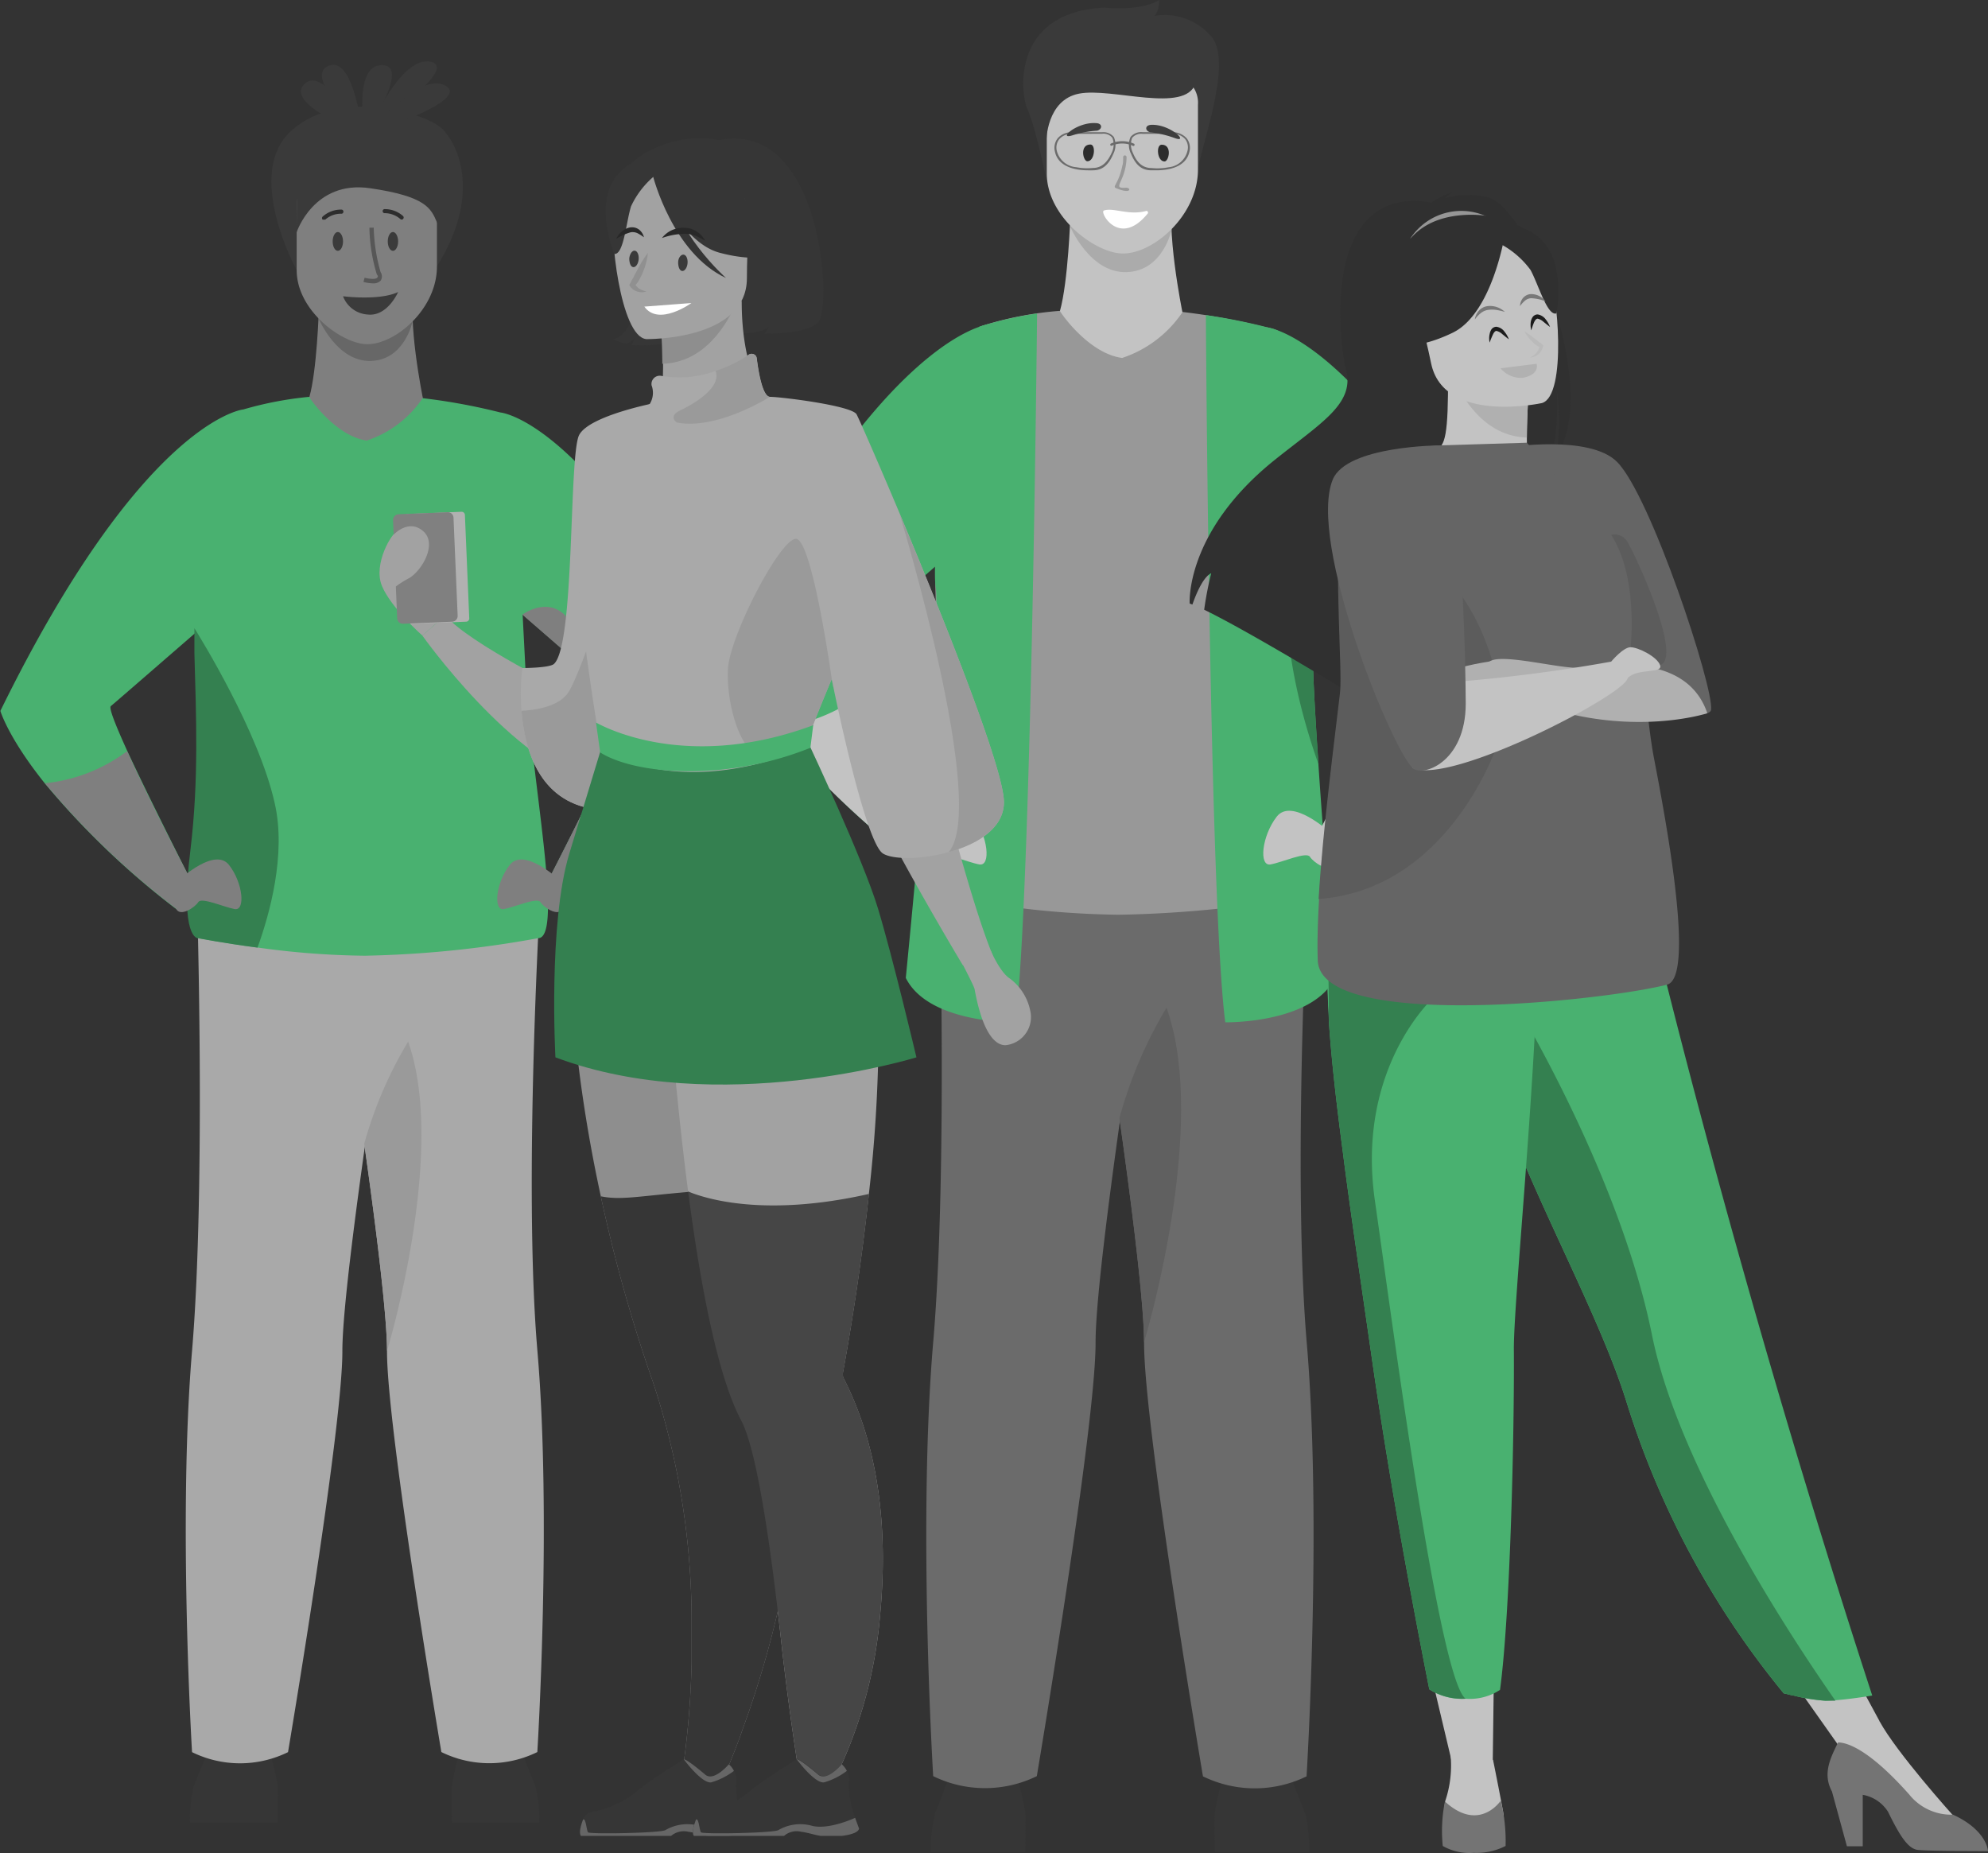 <svg xmlns="http://www.w3.org/2000/svg" viewBox="0 0 211.07 196.72"><rect x="0" y="0" width="211.07" height="196.72" fill="#333333" stroke="none"/><defs><style>.amis1-1{fill:#3a3a3a}.amis1-2{fill:#363636}.amis1-3{fill:#7f7f7f}.amis1-5{fill:#a9a9a9}.amis1-6{fill:#49b170}.amis1-7{fill:#348050}.amis1-8{fill:#9a9a9a}.amis1-9{fill:#2d2d2d}.amis1-10{fill:#3b3b3b}.amis1-12{fill:#c3c3c3}.amis1-14{fill:#6b6b6b}.amis1-15{fill:#989898}.amis1-18{fill:#a2a2a2}.amis1-19{fill:#b1b1b1}.amis1-21{fill:#8e8e8e}.amis1-23{fill:#666}.amis1-25{fill:#fff}.amis1-26{fill:#282828}.amis1-27{fill:#303030}.amis1-29{fill:#b0b0b0}.amis1-30{fill:#747474}.amis1-31{fill:#656565}.amis1-32{fill:#5c5c5c}.amis1-34{fill:#787878}.amis1-35{fill:#1c1c1c}.amis1-36{fill:#2c2c2c}.amis1-37{fill:#3e3e3e}</style></defs><g id="Calque_2" data-name="Calque 2"><g id="Calque_1-2" data-name="Calque 1"><g id="Groupe_6458" data-name="Groupe 6458"><g id="Groupe_6081" data-name="Groupe 6081"><g id="Groupe_6067" data-name="Groupe 6067"><path id="Tracé_11919" data-name="Tracé 11919" class="amis1-1" d="M31.5 28.68s-5.69-10.32-.5-14.87 14.4-1.84 16.09 0 3.94 7.06-.72 14.49z"/><path id="Tracé_11920" data-name="Tracé 11920" class="amis1-2" d="M20.16 193.47a15.8 15.8 0 01.41-3.82c.41-1 1.9-4.82 1.9-4.82h5.84a36.08 36.08 0 011.16 4.69c.07 1.15 0 3.95 0 3.95z"/><path id="Tracé_11921" data-name="Tracé 11921" class="amis1-2" d="M57.26 193.47a15.32 15.32 0 00-.41-3.82c-.4-1-1.9-4.82-1.9-4.82h-5.84a36.08 36.08 0 00-1.11 4.69c-.06 1.15 0 3.95 0 3.95z"/><path id="Tracé_11922" data-name="Tracé 11922" class="amis1-3" d="M33.85 32.92s-.2 6.37-1 9.22l-6.45 4.5 24.29 3.64-5.79-8s-1.75-8.54-.84-11.7-10.21 2.34-10.21 2.34z"/><path id="Tracé_11923" data-name="Tracé 11923" d="M33.82 33.8s1.92 4.62 5.54 4.52 4.44-4.19 4.44-4.19z" fill="#676767"/><path id="Tracé_11924" data-name="Tracé 11924" class="amis1-3" d="M43.94 19.06h-10a2.68 2.68 0 00-2.44 2.87v6.75c0 4.32 4.82 7.81 7.44 7.86 3 .05 7.45-3.71 7.45-8.24v-6.37a2.7 2.7 0 00-2.45-2.87z"/><path id="Tracé_11925" data-name="Tracé 11925" class="amis1-5" d="M20.89 94.41s1 31.21-.5 49 0 42.6 0 42.6a11.55 11.55 0 0010.19 0s5.81-34.4 5.77-42.6c0-8.72 6.33-47.66 6.33-47.66z"/><path id="Tracé_11926" data-name="Tracé 11926" class="amis1-5" d="M57.05 186a11.55 11.55 0 01-10.19 0s-5.81-34.41-5.77-42.6c0-3.68-1.11-12.76-2.42-22-1.79-12.66-3.91-25.65-3.91-25.65l22.64-1.4s-1.87 31.27-.34 49.08-.01 42.57-.01 42.57z"/><path id="Tracé_11927" data-name="Tracé 11927" class="amis1-6" d="M53.13 43.79a63.87 63.87 0 00-8.26-1.52 11.52 11.52 0 01-5.93 4.5c-3.31-.46-6.11-4.54-6.11-4.64a37.54 37.54 0 00-7 1.34c-.2 0-10.79 1.43-25.79 32 0 0 .81 2.82 4.74 7.72a85.89 85.89 0 0014 13.37A23 23 0 0020 92.93s-4-7.87-6.48-13.19c-1.18-2.6-2-4.59-1.75-4.78.44-.36 5.33-4.61 8.94-7.74v2.11c.2 6.82.47 13.45-.41 20.79-1.15 9.65.8 9.48.8 9.48s2.64.51 6.31 1a87.63 87.63 0 0011.33.86 113.25 113.25 0 0018.39-1.86c2.78 0-.78-17.29-1.3-27.71-.12-2.42-.24-4.63-.34-6.65 3.32 2.88 10.67 9.27 11.21 9.76.23.19-.57 2.18-1.75 4.77-2.44 5.33-6.48 13.19-6.48 13.19a23.16 23.16 0 001.23 3.6 86 86 0 0014-13.38c3.93-4.9 4.74-7.71 4.74-7.71-15.16-30.85-25.31-31.68-25.31-31.68z"/><path id="Tracé_11928" data-name="Tracé 11928" class="amis1-7" d="M27.34 100.6c-3.67-.48-6.31-1-6.31-1s-2 .18-.8-9.47c.88-7.34.6-14 .41-20.79v-2.65c.56.9 6.83 11 8.52 18.55 1.27 5.48-.58 11.95-1.82 15.36z"/><path id="Tracé_11929" data-name="Tracé 11929" class="amis1-8" d="M41.09 143.43c0-3.68-1.11-12.76-2.42-22a43.79 43.79 0 014.66-10.85c4.18 11.72-2.24 32.85-2.24 32.85z"/><path id="Tracé_11930" data-name="Tracé 11930" class="amis1-3" d="M19.14 93.32s3.67-3.4 5.17-1.5 1.76 4.9.61 4.69-3.53-1.29-3.87-.74-1.87 1.58-2.33.75.42-3.2.42-3.2z"/><path id="Tracé_11931" data-name="Tracé 11931" class="amis1-3" d="M20 92.93a22.69 22.69 0 01-1.23 3.59 85.47 85.47 0 01-14-13.37 17.44 17.44 0 008.73-3.41c2.41 5.33 6.5 13.19 6.5 13.19z"/><path id="Tracé_11932" data-name="Tracé 11932" class="amis1-3" d="M59.28 93.32s-3.67-3.4-5.16-1.5-1.77 4.9-.62 4.69 3.54-1.29 3.88-.74 1.86 1.58 2.32.75-.42-3.2-.42-3.2z"/><path id="Tracé_11933" data-name="Tracé 11933" class="amis1-3" d="M58.47 92.93a22.69 22.69 0 001.23 3.59 85.47 85.47 0 0014-13.37 17.44 17.44 0 01-8.7-3.41c-2.49 5.33-6.53 13.19-6.53 13.19z"/><path id="Tracé_11934" data-name="Tracé 11934" class="amis1-3" d="M66.7 75c-.54-.45-7.94-6.88-11.24-9.75 0 0 3.3-2.47 5.33 1.13A93.84 93.84 0 0066.7 75z"/><path id="Tracé_11935" data-name="Tracé 11935" class="amis1-3" d="M78.42 75.44s-.8 2.81-4.74 7.71c-4.55-.06 4.74-7.71 4.74-7.71z"/><path id="Tracé_11936" data-name="Tracé 11936" class="amis1-1" d="M31.49 24.67s1.82-5.56 7.79-4.69 6.47 2.14 7.11 3.62 1.85-5.4 1.85-5.4l-7-2.09s-8.51 1-9.12 2.39l-.61 1.43z"/><path id="Tracé_11937" data-name="Tracé 11937" class="amis1-1" d="M38.45 13.92S32.15 8.2 34.85 7s3.6 6.92 3.6 6.92z"/><path id="Tracé_11938" data-name="Tracé 11938" class="amis1-1" d="M38.2 14.07s-8-3-5.9-5.13 5.9 5.13 5.9 5.13z"/><path id="Tracé_11939" data-name="Tracé 11939" class="amis1-1" d="M38.72 14.24s-1.3-7.38 1.85-7.33-1.85 7.33-1.85 7.33z"/><path id="Tracé_11940" data-name="Tracé 11940" class="amis1-1" d="M39.16 13.76s3.42-7.95 6.59-7.2-6.59 7.2-6.59 7.2z"/><path id="Tracé_11941" data-name="Tracé 11941" class="amis1-1" d="M39 14.24s5.43-6.73 8.29-5.15S39 14.24 39 14.24z"/><g id="Groupe_6319" data-name="Groupe 6319"><g id="Groupe_6316" data-name="Groupe 6316"><path id="Tracé_19612" data-name="Tracé 19612" class="amis1-9" d="M42.65 23.31a.2.2 0 01-.16-.07 2.55 2.55 0 00-1.69-.61.22.22 0 010-.43 2.91 2.91 0 012 .74.22.22 0 01-.15.37z"/></g><g id="Groupe_6317" data-name="Groupe 6317"><path id="Tracé_19613" data-name="Tracé 19613" class="amis1-9" d="M34.4 23.31a.27.27 0 01-.15 0 .23.23 0 010-.31 2.92 2.92 0 012-.75.21.21 0 01.21.23.21.21 0 01-.22.21 2.5 2.5 0 00-1.69.61.23.23 0 01-.15.01z"/></g><path id="Tracé_19614" data-name="Tracé 19614" class="amis1-10" d="M42.27 25.63c0 .55-.25 1-.55 1s-.55-.44-.55-1 .25-1 .55-1 .55.46.55 1z"/><path id="Tracé_19615" data-name="Tracé 19615" class="amis1-10" d="M36.42 25.63c0 .55-.25 1-.55 1s-.55-.44-.55-1 .25-1 .55-1 .55.46.55 1z"/><path id="Tracé_19616" data-name="Tracé 19616" class="amis1-10" d="M36.42 31.45s3.86.5 5.85-.45c0 0-1.13 2.63-3.24 2.39a3 3 0 01-2.61-1.94z"/><g id="Groupe_6318" data-name="Groupe 6318"><path id="Tracé_19617" data-name="Tracé 19617" d="M39.59 30.08a4.09 4.09 0 01-1-.15l.12-.45c.46.13 1.18.2 1.34 0s0-.22-.06-.41a18.09 18.09 0 01-.77-4.9h.46a18.36 18.36 0 00.73 4.72.82.82 0 010 .91 1.07 1.07 0 01-.82.28z" fill="#575757"/></g></g></g><g id="Groupe_6072" data-name="Groupe 6072"><path id="Tracé_11942" data-name="Tracé 11942" class="amis1-2" d="M98.83 196.62a16.92 16.92 0 01.45-4.13c.44-1 2-5.21 2-5.21h6.32a38.29 38.29 0 011.25 5.07c.07 1.25 0 4.27 0 4.27z"/><path id="Tracé_11943" data-name="Tracé 11943" class="amis1-2" d="M139 196.62a16.44 16.44 0 00-.44-4.13c-.44-1-2-5.21-2-5.21h-6.32a38.29 38.29 0 00-1.25 5.07c-.08 1.25 0 4.27 0 4.27z"/><path id="Tracé_11944" data-name="Tracé 11944" class="amis1-12" d="M113.64 23s-.23 6.89-1.1 10l-7 4.87 26.26 3.93-6.26-8.66s-1.89-9.23-.9-12.65-11 2.51-11 2.51z"/><path id="Tracé_11945" data-name="Tracé 11945" d="M113.6 24s2.08 5 6 4.89 4.8-4.54 4.8-4.54z" fill="#ababab"/><path id="Tracé_11946" data-name="Tracé 11946" class="amis1-1" d="M111.27 19.9s-1.27-6.31-2.15-8.22S107.5 1.25 117.28.81c0 0 3.74.44 5.8-.81 0 0 0 1.25-.52 1.69a6.51 6.51 0 016 2.13c2.67 2.94-1.74 13.18-1.56 15.65z"/><path id="Tracé_11947" data-name="Tracé 11947" class="amis1-12" d="M119.14 26.91c-2.83-.05-8-3.83-8-8.5v-7.3A2.91 2.91 0 01113.73 8h10.82a2.91 2.91 0 012.64 3.1V18c0 4.9-4.8 9-8.05 8.91z"/><path id="Tracé_11948" data-name="Tracé 11948" class="amis1-1" d="M111.09 15s0-4.39 3.48-5.06 11.24 2.14 12.35-1.06-15-3.14-15.83-1.1 0 7.22 0 7.22z"/><path id="Tracé_11949" data-name="Tracé 11949" class="amis1-14" d="M99.63 89.49s1.1 33.76-.55 53 0 46.07 0 46.07a12.54 12.54 0 0011 0s6.28-37.21 6.24-46.07c0-9.43 6.84-51.55 6.84-51.55z"/><path id="Tracé_11950" data-name="Tracé 11950" class="amis1-14" d="M138.72 188.58a12.52 12.52 0 01-11 0s-6.29-37.21-6.25-46.07c0-4-1.2-13.8-2.61-23.8C116.92 105 114.62 91 114.62 91l24.48-1.53s-2 33.81-.36 53.07-.02 46.04-.02 46.04z"/><path id="Tracé_11951" data-name="Tracé 11951" class="amis1-15" d="M138.81 95.11a122.67 122.67 0 01-20 2 95.06 95.06 0 01-12.26-.94c-4-.52-6.82-1.08-6.82-1.08s-2.11.18-.86-10.25c1-7.94.65-15.11.44-22.48v-2.87c.41-8.6 3-24.08 5-24.91a36.58 36.58 0 018.22-1.58c0 .1 3 4.52 6.61 5a12.43 12.43 0 006.42-4.88 70.33 70.33 0 0110.06 1.94s.37 1.64 1.79 30.09c.59 11.27 4.41 30 1.4 29.96z"/><path id="Tracé_11952" data-name="Tracé 11952" d="M121.46 142.51c0-4-1.2-13.8-2.61-23.8a46.87 46.87 0 015-11.73c4.56 12.67-2.39 35.53-2.39 35.53z" fill="#606060"/><path id="Tracé_11953" data-name="Tracé 11953" class="amis1-6" d="M89.7 68.47c-.24.2.62 2.35 1.9 5.16 2.64 5.76 7 14.26 7 14.26a24.41 24.41 0 01-1.32 3.89 93.22 93.22 0 01-15.12-14.46C77.9 72 77 69 77 69c16.37-33.32 27.9-34.55 27.9-34.55l-1.36 22S90.46 67.84 89.7 68.47z"/><path id="Tracé_11954" data-name="Tracé 11954" class="amis1-6" d="M141.74 103.82c-2.44 4.88-11.65 4.71-11.65 4.71-1.69-13-2.06-75.08-2.06-75.08a62.14 62.14 0 017.25 1.49c3 5.78 4.05 16.6 4.31 24.23a61.4 61.4 0 01-.12 8.36c-.24 1.22.06 7 .51 13.64.69 10.33 1.76 22.65 1.76 22.65z"/><path id="Tracé_11955" data-name="Tracé 11955" class="amis1-6" d="M110.11 33.28s-.61 62.27-2.3 75.25c0 0-9.2.17-11.64-4.71 0 0 3.78-38.32 3.18-41.44-.42-2.17.66-20 4.64-27.71a41.37 41.37 0 016.12-1.39z"/><path id="Tracé_11956" data-name="Tracé 11956" class="amis1-12" d="M97.73 88.31s4-3.67 5.59-1.61 1.91 5.29.66 5.07-3.82-1.4-4.19-.81-2 1.71-2.51.82.45-3.47.45-3.47z"/><path id="Tracé_11957" data-name="Tracé 11957" class="amis1-12" d="M98.6 87.89a25.45 25.45 0 01-1.32 3.89 93.22 93.22 0 01-15.12-14.46 18.9 18.9 0 009.44-3.69c2.63 5.76 7 14.26 7 14.26z"/><path id="Tracé_11958" data-name="Tracé 11958" class="amis1-6" d="M161.84 69s-.87 3-5.13 8.34a92.82 92.82 0 01-15.12 14.46 25.45 25.45 0 01-1.32-3.89s4.37-8.5 7-14.26c1.27-2.8 2.14-5 1.9-5.16-.59-.49-8.6-7.49-12.17-10.57l-1.7-1.47-.81-21.7s10.98.9 27.35 34.25z"/><path id="Tracé_11959" data-name="Tracé 11959" class="amis1-12" d="M141.14 88.31s-4-3.67-5.59-1.61-1.91 5.29-.66 5.07 3.82-1.4 4.19-.81 2 1.71 2.51.82-.45-3.47-.45-3.47z"/><path id="Tracé_11960" data-name="Tracé 11960" class="amis1-12" d="M140.26 87.89a25.49 25.49 0 001.33 3.89 93.22 93.22 0 0015.12-14.46 18.9 18.9 0 01-9.44-3.69c-2.63 5.76-7.01 14.26-7.01 14.26z"/><path id="Tracé_11961" data-name="Tracé 11961" d="M149.17 68.46c-.59-.46-8.6-7.46-12.17-10.54 0 0 3.57-2.67 5.77 1.22a99.16 99.16 0 006.4 9.32z" fill="#ad346a"/><path id="Tracé_11962" data-name="Tracé 11962" class="amis1-2" d="M161.84 69s-.87 3-5.13 8.35c-4.92-.1 5.13-8.35 5.13-8.35z"/><g id="Groupe_6071" data-name="Groupe 6071"><g id="Groupe_6068" data-name="Groupe 6068"><path id="Tracé_11963" data-name="Tracé 11963" class="amis1-14" d="M115.47 18.08c-1 0-3.11-.23-3.47-2a1.63 1.63 0 01.3-1.4 1.9 1.9 0 011.52-.64H117a1.42 1.42 0 011.26.51 2.08 2.08 0 01-.06 1.79c-.5 1.19-1.18 1.74-2.15 1.74a5.63 5.63 0 01-.58 0zm-1.66-3.87a1.73 1.73 0 00-1.35.57 1.46 1.46 0 00-.26 1.22 2.3 2.3 0 002.07 1.75 6.11 6.11 0 001.76.08c.87 0 1.5-.51 2-1.61a1.93 1.93 0 00.07-1.59 1.21 1.21 0 00-1.08-.43z"/></g><g id="Groupe_6069" data-name="Groupe 6069"><path id="Tracé_11964" data-name="Tracé 11964" class="amis1-14" d="M122.81 18.08h-.58c-1 0-1.65-.55-2.14-1.74a2.08 2.08 0 01-.06-1.79 1.44 1.44 0 011.26-.52h3.18a2 2 0 011.52.65 1.63 1.63 0 01.3 1.4c-.37 1.77-2.44 2-3.48 2zm-1.52-3.87a1.23 1.23 0 00-1.09.43 2 2 0 00.08 1.59c.46 1.1 1.08 1.61 2 1.61a6.18 6.18 0 001.77-.08 2.29 2.29 0 002.03-1.76 1.43 1.43 0 00-.25-1.23 1.75 1.75 0 00-1.36-.57z"/></g><g id="Groupe_6070" data-name="Groupe 6070"><path id="Tracé_11965" data-name="Tracé 11965" class="amis1-14" d="M118 15.48a.12.12 0 01-.12-.13.11.11 0 01.07-.11 3 3 0 012.41 0 .13.13 0 11-.12.22 2.78 2.78 0 00-2.19 0z"/></g></g><path id="Tracé_11966" data-name="Tracé 11966" class="amis1-7" d="M140 81.17c-5.22-14.7-3-23.25-3-23.25l2.58 1.25a61.4 61.4 0 01-.12 8.36c-.23 1.22.07 7.02.54 13.64z"/></g><g id="Groupe_6078" data-name="Groupe 6078"><g id="Groupe_6074" data-name="Groupe 6074"><path id="Tracé_11967" data-name="Tracé 11967" class="amis1-18" d="M63.12 83.2C54.41 81 44.84 67.47 44.84 67.47l2.45-2.13c2.54 3 13.1 8.15 13.1 8.15-.06-2.74 0-5.24.19-7.51 1.17-15.46 7-20.61 8.59-21.74.13-.09.26-.18.4-.26s0 .11 0 .33c0 .45.07 1.38.11 2.65.32 9.46.72 38.1-6.56 36.24z"/><path id="Tracé_11968" data-name="Tracé 11968" class="amis1-18" d="M47.29 65.34c0-.36-.28-5.67-1.34-6.68s-3.13-2.39-3.73-2.28-2.63 3.49-1.67 5.82 4.29 5.27 4.29 5.27z"/><g id="Groupe_6073" data-name="Groupe 6073"><path id="Tracé_11969" data-name="Tracé 11969" class="amis1-19" d="M49.46 66l-5.74.24a.35.35 0 01-.36-.33l-.46-10.98a.35.35 0 01.33-.36l5.77-.24a.35.35 0 01.36.33l.46 10.94a.35.35 0 01-.36.4z"/><path id="Tracé_11970" data-name="Tracé 11970" d="M48 66l-5.2.22a.6.6 0 01-.63-.58l-.44-10.41a.62.62 0 01.59-.64l5.2-.21a.6.6 0 01.63.58l.44 10.41A.61.61 0 0148 66z" fill="gray"/></g><path id="Tracé_11971" data-name="Tracé 11971" class="amis1-18" d="M41.78 56.78s1.56-1.74 3.13-.41-.1 4.19-1.46 5a10.26 10.26 0 00-1.79 1.18z"/></g><path id="Tracé_11972" data-name="Tracé 11972" class="amis1-21" d="M82.09 173.08c-.53 2.11-1.11 4.12-1.71 6-.12.4-.25.8-.38 1.18-.06.19-.12.38-.19.57-.12.37-.24.73-.37 1.09s-.32.91-.48 1.35-.23.64-.35 1C76.85 189 75.37 192 75.37 192l-3.52-.24a94.61 94.61 0 001.58-15.29v-4.03a80.89 80.89 0 00-4.09-25.68A163.72 163.72 0 0163.79 127c-4.22-19.42-3.23-32.18-3.23-32.18l19.8 2.32.92.11c.09 9.09.32 21.44.53 31.1 0 1.67.06 3.27.1 4.75.13 6.2.24 10.44.24 10.44 3.85 8.14 2.41 19.71-.06 29.54z"/><path id="Tracé_11973" data-name="Tracé 11973" class="amis1-2" d="M76.42 26.78s4.69 4 .39 8.58c0 0 3.58.35 4.79-.64a3.22 3.22 0 01-.45.7s4 .15 5.65-1.1.59-21.72-10.52-19.43c0 0-9.41-.71-8.53 10.18S65.07 36 65.07 36a5 5 0 001.47.48s.7-.26.83-.65a2.4 2.4 0 01-.32.8s3.84.36 5.76-1.08S77 29 76.42 26.78z"/><path id="Tracé_11974" data-name="Tracé 11974" class="amis1-18" d="M91.54 92.55C87.8 84.16 86 81.78 86 79.14c0-2.09 1-4.34 3-9.86a21.29 21.29 0 001-4c1.58-10.65-4.58-22.16-8.4-23-1.07-.28-2.87-4.12-2.85-10.32l-.48.09-8.06 1.6s.18 2.54.19 4.93c0 2-.1 4-.56 4.25-.58.06-1.11.16-1.11.16s-6.82 4.79-7.26 11.29c-.58 8.68 5.53 19 .1 36.31-5.57 17.77 32.04 6.6 29.97 1.96z"/><path id="Tracé_11975" data-name="Tracé 11975" class="amis1-21" d="M70.13 33.7s.18 2.53.19 4.92c4.51-.12 6.9-4.24 7.87-6.52z"/><path id="Tracé_11976" data-name="Tracé 11976" class="amis1-2" d="M79 31.22a23.5 23.5 0 003-6.92c.41-2.28-.75-10.73-9.25-9.52a11.61 11.61 0 00-4.78 1.81c-1.84 1.25-4.5 3.94-1.53 11.31l.77 2.49z"/><path id="Tracé_11977" data-name="Tracé 11977" class="amis1-18" d="M68.62 36s10.68.18 10.68-6.47 1.39-11.1-5.42-11.5-8.14 2.14-8.68 4.36.65 13.35 3.42 13.61z"/><path id="Tracé_11978" data-name="Tracé 11978" class="amis1-2" d="M69 17.83s2.92 7.8 7.4 9 6.43 0 6.43 0a12.73 12.73 0 01-4.15-7.5s-7.46-5.21-9.68-1.5z"/><path id="Tracé_11979" data-name="Tracé 11979" class="amis1-2" d="M69.74 18.47A9.36 9.36 0 0067 21.9c-.53 1.69-.77 5.18-1.79 5.06 0 0-2.2-5.3.27-8.3 2.66-3.18 4.26-.19 4.26-.19z"/><path id="Tracé_11980" data-name="Tracé 11980" class="amis1-18" d="M105.42 101.46l-3.2 1S91.65 84.89 90.69 80.32c-.31-1.48-1.08-4.45-2-7.78-1.85-6.9-4.25-15.34-4.25-15.34l-.79-3.42L81 42.13a36.37 36.37 0 018.17 1.79 3.71 3.71 0 012 1.5c2.22 4.87 4.43 17.15 6 25.91A96.07 96.07 0 0099 80.81c1 2.24 3.91 14.57 6.42 20.65z"/><path id="Tracé_11981" data-name="Tracé 11981" class="amis1-2" d="M69.34 18.73s2.08 8.17 7.74 10.78c0 0-5.66-5-6.14-10.41s-1.6-.37-1.6-.37z"/><path id="Tracé_11982" data-name="Tracé 11982" class="amis1-18" d="M105.19 100.93s1 2.3 2 2.93a5.68 5.68 0 012.19 3.42 3 3 0 01-2.26 3.62 2.32 2.32 0 01-.38.06c-1.28 0-2.5-1.74-3.26-5.92 0-.23-1.25-2.62-1.25-2.62z"/><path id="Tracé_11983" data-name="Tracé 11983" class="amis1-18" d="M93.45 171.38a48.53 48.53 0 01-6.15 20l-1.71 1.56S84 184 82.9 173.86c-1.07-9.68-2.54-19.92-4.2-23.05-2.49-4.67-4.32-14.23-5.64-24.32-2.18-16.7-3-34.89-3-34.89l20.08-1c2 3.39 2.9 9 3.11 15.29a154.64 154.64 0 01-1 20.86c-1 9.38-2.43 17.2-2.76 19a1 1 0 00.13.67c4.01 7.88 4.58 16.93 3.83 24.96z"/><path id="Tracé_11984" data-name="Tracé 11984" class="amis1-5" d="M70 64.65c-.45 11-2.1 21.95-6.9 21.24-5.88-.85-7.41-6.35-7.73-10.43a23 23 0 01.09-4.54s2.9 0 3.36-.44c2.23-2.06 1.57-22.21 2.67-24.3s8.25-3.44 8.25-3.44.73 11.01.26 21.91z"/><path id="Tracé_11985" data-name="Tracé 11985" class="amis1-8" d="M70 64.65c-.45 11-2.1 21.95-6.9 21.25-5.88-.86-7.41-6.36-7.73-10.44 1.45-.07 4-.43 5-2 1.45-2.2 6-16.41 6-16.41s1.76 3.22 3.63 7.6z"/><path id="Tracé_11986" data-name="Tracé 11986" class="amis1-2" d="M82.09 173.08c-.53 2.11-1.11 4.12-1.71 6-.12.4-.25.8-.38 1.18-.06.19-.12.38-.19.57-.12.37-.24.73-.37 1.09s-.32.91-.48 1.35-.23.64-.35 1C76.85 189 75.37 192 75.37 192l-3.52-.24a94.61 94.61 0 001.58-15.29v-4.03a80.89 80.89 0 00-4.09-25.68A163.72 163.72 0 0163.79 127c2.09.43 3.93 0 9.28-.46.56 0 3.25 3.28 5.9 7.68.13 6.2 3.17 9.31 3.17 9.31 3.86 8.15 2.43 19.72-.05 29.55z"/><path id="Tracé_11987" data-name="Tracé 11987" d="M93.45 171.38a48.53 48.53 0 01-6.15 20l-1.71 1.56S84 184 82.9 173.86c-1.07-9.68-2.54-19.92-4.2-23.05-2.49-4.67-4.32-14.23-5.64-24.32 1.85.77 8.14 2.76 19.2.26-1 9.38-2.43 17.2-2.76 19a1.11 1.11 0 00.13.67c4 7.88 4.57 16.93 3.82 24.96z" fill="#464646"/><path id="Tracé_11988" data-name="Tracé 11988" class="amis1-7" d="M63.78 79.63s11.81 3 22.17-.49c0 0 5.68 12.08 7.25 17.25s4.1 15.86 4.1 15.86-21 6.5-38.33 0c0 0-.78-14.23 1.48-21.65s3.33-10.97 3.33-10.97z"/><path id="Tracé_11989" data-name="Tracé 11989" class="amis1-5" d="M106.59 85.16c0 2.77-2.83 4.47-5.86 5.3s-6 .79-7 .14c-1.68-1.13-4.41-13.61-5.2-17.42-.15-.69-.23-1.09-.23-1.09s-2.18 5.2-2.25 5.68c0 .22 0 .52-.07.79s0 .58 0 .58-11.82 6-22.17.49c0 0-4.2-24.31-2.38-28.5.91-2.08 5.64-6.37 7.54-8.22a2.25 2.25 0 00.21-2 .88.88 0 01.67-1 .9.9 0 01.4 0 11.18 11.18 0 005.75-.54 13.69 13.69 0 003.52-1.72.55.55 0 01.75.15.63.63 0 01.08.23c.18 1.45.62 4.1 1.42 4.1 1.1 0 8.62.92 9.17 1.85.19.32 2.14 4.74 4.61 10.6 4.61 11 11.04 27.04 11.04 30.58z"/><path id="Tracé_11990" data-name="Tracé 11990" class="amis1-8" d="M88.31 72.09s-2.18 5.2-2.25 5.69c0 .22-.06.52-.08.78a10.57 10.57 0 01-3.62 1.9c-3.69 1.12-5.29-5.94-5.07-9.47s5.43-13.58 7.17-13.79 3.85 14.89 3.85 14.89z"/><path id="Tracé_11991" data-name="Tracé 11991" class="amis1-8" d="M88.53 73.19c-.14-.69-.23-1.1-.23-1.1a5.25 5.25 0 01.23 1.1z"/><g id="Groupe_6075" data-name="Groupe 6075"><path id="Tracé_11992" data-name="Tracé 11992" class="amis1-6" d="M73.32 81.88c-6.73 0-9.4-1.89-9.6-2l-.44-3.17c.07 0 9.09 5.47 23.06.28l-.3 2.4a34.91 34.91 0 01-12.72 2.49z"/></g><path id="Tracé_11993" data-name="Tracé 11993" class="amis1-8" d="M106.59 85.16c0 2.77-2.83 4.47-5.86 5.3 4.18-5-5-35.1-5.2-35.87 4.63 10.99 11.06 27.03 11.06 30.57z"/><path id="Tracé_11994" data-name="Tracé 11994" class="amis1-8" d="M81.74 42.13s-5.62 3.57-9.88 2.72c0 0-1-.64.39-1.3s4.4-2.4 3.72-4.18a13.53 13.53 0 003.52-1.72.54.54 0 01.75.15.5.5 0 01.09.23c.18 1.46.61 4.1 1.41 4.1z"/><g id="Groupe_6076" data-name="Groupe 6076"><path id="Tracé_11995" data-name="Tracé 11995" class="amis1-2" d="M77.39 194.9h-2.24c-.76-.12-1.31-.34-2.08-.44a2.09 2.09 0 00-1.82.44h-9.57c-.24-.34 0-1.13.22-1.72a1.35 1.35 0 01.89-.82 10.35 10.35 0 004.84-2.2c1-.93 5-3.42 5-3.42.09 0 .5.13 2.29 1.64.92.78 2.5-1.1 2.5-1.1a2.37 2.37 0 01.52.7 2.4 2.4 0 01.2 1.47 9.29 9.29 0 00.69 3.53c.22.66.41 1.12.41 1.12s.09.56-1.85.8z"/><path id="Tracé_11996" data-name="Tracé 11996" class="amis1-23" d="M77.92 188a7.27 7.27 0 01-2.42 1.22c-1 .13-2.91-2.46-2.91-2.46.09 0 .5.13 2.29 1.64.92.78 2.5-1.1 2.5-1.1a2.24 2.24 0 01.54.7z"/><path id="Tracé_11997" data-name="Tracé 11997" class="amis1-23" d="M77.39 194.9h-2.24c-.76-.12-1.31-.34-2.08-.44a2.09 2.09 0 00-1.82.44h-9.57c-.24-.34 0-1.13.22-1.72.29-.26.37 1.12.53 1.34s7.79.08 8.23-.24a4.62 4.62 0 013.6-.44c1.6.38 4-.6 4.54-.86.23.66.41 1.12.41 1.12s.12.56-1.82.8z"/></g><g id="Groupe_6077" data-name="Groupe 6077"><path id="Tracé_11998" data-name="Tracé 11998" class="amis1-2" d="M89.38 194.9h-2.24c-.76-.12-1.31-.34-2.08-.44a2.09 2.09 0 00-1.82.44h-9.57c-.24-.34 0-1.13.22-1.72a1.35 1.35 0 01.89-.82 10.39 10.39 0 004.84-2.2c1-.93 5-3.42 5-3.42.09 0 .5.13 2.29 1.64.92.78 2.5-1.1 2.5-1.1a2.55 2.55 0 01.52.7 2.4 2.4 0 01.2 1.47 9.47 9.47 0 00.68 3.53c.23.66.41 1.12.41 1.12s.1.56-1.84.8z"/><path id="Tracé_11999" data-name="Tracé 11999" class="amis1-23" d="M89.91 188a7.27 7.27 0 01-2.42 1.22c-1 .13-2.91-2.46-2.91-2.46.09 0 .5.13 2.29 1.64.93.78 2.5-1.1 2.5-1.1a2.24 2.24 0 01.54.7z"/><path id="Tracé_12000" data-name="Tracé 12000" class="amis1-23" d="M89.38 194.9h-2.24c-.76-.12-1.31-.34-2.08-.44a2.06 2.06 0 00-1.82.44h-9.57c-.24-.34 0-1.13.22-1.72.29-.26.37 1.12.53 1.34s7.78.08 8.23-.24a4.62 4.62 0 013.6-.44c1.6.38 4-.6 4.54-.86.23.66.41 1.12.41 1.12s.12.56-1.82.8z"/></g><g id="Groupe_6315" data-name="Groupe 6315"><path id="Tracé_19606" data-name="Tracé 19606" d="M68.79 26.85a7.25 7.25 0 01-.45 1.85 6.85 6.85 0 01-.4.87 4.64 4.64 0 01-.25.42 1.2 1.2 0 01-.17.21.62.62 0 01-.39.24l.24-.4a1.11 1.11 0 00.17.3 1.79 1.79 0 00.28.27 2.39 2.39 0 00.81.33 1.5 1.5 0 01-1 0 1.38 1.38 0 01-.46-.25 1.27 1.27 0 01-.36-.44l.23-.4c-.12 0 0 0 0-.05l.1-.16a2.93 2.93 0 00.21-.39c.15-.27.28-.54.43-.81a11.06 11.06 0 011.01-1.59z" fill="#909090"/><path id="Tracé_19607" data-name="Tracé 19607" class="amis1-25" d="M68.41 32.55l5-.38s-3.48 2.52-5 .38z"/><path id="Tracé_19608" data-name="Tracé 19608" class="amis1-26" d="M70.28 25.27a2.78 2.78 0 011-.81 3 3 0 011.33-.28 4 4 0 01.69.09 2.85 2.85 0 01.64.29 2.43 2.43 0 01.92 1 9.54 9.54 0 00-1.09-.56 3.55 3.55 0 00-1.12-.18 7.62 7.62 0 00-2.37.45z"/><path id="Tracé_19609" data-name="Tracé 19609" class="amis1-26" d="M65.43 25.36a1.91 1.91 0 01.57-.76 1.78 1.78 0 01.87-.45 1.25 1.25 0 011 .24 1.5 1.5 0 01.5.8 4.83 4.83 0 00-.72-.45 1.26 1.26 0 00-.69-.08 5.49 5.49 0 00-1.53.7z"/><path id="Tracé_19610" data-name="Tracé 19610" class="amis1-1" d="M72 27.86c0 .48.16.89.43.91s.53-.35.57-.83-.15-.89-.43-.91-.57.35-.57.83z"/><path id="Tracé_19611" data-name="Tracé 19611" class="amis1-1" d="M66.81 27.44c0 .49.16.9.43.92s.53-.35.57-.84-.15-.89-.43-.91-.53.39-.57.83z"/></g></g><g id="Groupe_6080" data-name="Groupe 6080"><g id="Groupe_6079" data-name="Groupe 6079"><path id="Tracé_12001" data-name="Tracé 12001" class="amis1-12" d="M151.19 174.59l2.92 12.31h4.38l.16-12.28z"/><path id="Tracé_12002" data-name="Tracé 12002" class="amis1-12" d="M188 175.11l8.32 11.78 3.24-4.16-5-9.24z"/><path id="Tracé_12003" data-name="Tracé 12003" class="amis1-27" d="M158.12 21a8.43 8.43 0 00-4.67.05 2.12 2.12 0 01.86-.65 7.22 7.22 0 00-2.31 1.11c-11.54-2-10 14.13-9.08 17.75s-2.62 5.59-7.61 9.59c-9.52 7.65-9 15.22-9 15.22l.29.11c.35-1 1.1-2.9 2-3.33a36.39 36.39 0 00-.75 3.88c3.62 1.75 10.55 5.86 15.39 8.78a6.16 6.16 0 01-.19-2.38l1.12 2.94c2.59 1.57 4.39 2.68 4.39 2.68-.87-2.9 9.64-21.28 15.82-27.39 1.22-2.9.93-7.54.9-7.9a19.89 19.89 0 01-.1 7c4.82-6.77-2.68-26.07-7.06-27.46z"/><path id="Tracé_12004" data-name="Tracé 12004" class="amis1-12" d="M162.69 50.58s-3.51 1.86-6.18 1.13c-2.51-.69-4.15-3.94-4.11-4 1.06-.21 1.37-1.67 1.34-7.94l.48.09 8.08 1.6s-.18 2.54-.19 4.94c0 2.06.12 3.97.58 4.18z"/><path id="Tracé_12005" data-name="Tracé 12005" d="M149.73 25.33a6.46 6.46 0 018.77-2 34.76 34.76 0 00-8.77 2z" fill="#969696"/><path id="Tracé_12006" data-name="Tracé 12006" class="amis1-29" d="M162.3 41.51s-.18 2.54-.19 4.94c-4.52-.13-6.91-4.25-7.89-6.54z"/><path id="Tracé_12007" data-name="Tracé 12007" class="amis1-27" d="M152.56 40.2a23.88 23.88 0 01-4.25-6.2c-.85-2.16-1.38-10.69 7.2-11.18a11.66 11.66 0 015.06.83c2.06.86 5.2 3 3.74 10.8L164 37z"/><path id="Tracé_12008" data-name="Tracé 12008" class="amis1-6" d="M198.78 180s-2.15.37-3.91.5c-.39 0-.76.05-1.09.05a18.7 18.7 0 01-3.4-.56h-.07l-.93-.22a91.44 91.44 0 01-16.71-31c-.14-.44-.29-.89-.44-1.34-3.29-9.59-10.1-21.61-13.69-32.5-.57-1.73-1.09-3.37-1.54-4.91-.15-.49-.3-1-.43-1.46a115.61 115.61 0 01-4.12-21.67L174 92.36s9 39.29 24.78 87.64z"/><path id="Tracé_12009" data-name="Tracé 12009" class="amis1-12" d="M163.71 42.79s-10.44 2.29-11.77-4.24-3.56-10.63 3.06-12.37 8.42.5 9.4 2.57 2 13.25-.69 14.04z"/><path id="Tracé_12010" data-name="Tracé 12010" class="amis1-27" d="M159.74 25.06s-1.33 8.24-5.5 10.26-6.33 1.22-6.33 1.22a12.71 12.71 0 002.6-8.19s6.33-6.5 9.23-3.29z"/><path id="Tracé_12011" data-name="Tracé 12011" class="amis1-27" d="M159.15 25.82a9.46 9.46 0 013.35 2.84c.85 1.56 1.78 4.93 2.75 4.61 0 0 1.11-5.64-1.91-8.1-3.2-2.59-4.19.65-4.19.65z"/><path id="Tracé_12012" data-name="Tracé 12012" class="amis1-12" d="M154 186.21a11.81 11.81 0 01-.56 5s-.72 3.27 2.5 3.33 4-.25 3.64-2.25-1.06-5.46-1.06-5.46z"/><path id="Tracé_12013" data-name="Tracé 12013" class="amis1-30" d="M153.41 191.25a15.93 15.93 0 00-.23 4.72 5.75 5.75 0 003.3.73 6.78 6.78 0 003.37-.73 17.29 17.29 0 00-.52-4.8s-2.28 3.42-5.92.08z"/><path id="Tracé_12014" data-name="Tracé 12014" class="amis1-12" d="M207.3 192.66s-5.92-6.58-7.74-9.92l-4.41 2.26 9.85 9.25 2.3-.3z"/><path id="Tracé_12015" data-name="Tracé 12015" class="amis1-30" d="M211.07 196.52s-6.37 0-7.46-.13-2-1.7-3.16-4.06a4 4 0 00-2.68-1.79V196h-1.68l-1.59-5.82c-1.05-1.93-.09-3.67.65-5.2.86 0 3.17.59 7.55 5.52a5.72 5.72 0 004.6 2.15h.06c3.64 1.68 3.71 3.87 3.71 3.87z"/><path id="Tracé_12016" data-name="Tracé 12016" class="amis1-7" d="M194.87 180.55h-1.09a19.61 19.61 0 01-3.4-.56h-.08l-.92-.23a91.54 91.54 0 01-16.71-31c-.14-.45-.29-.9-.44-1.35-3.29-9.58-10.1-21.61-13.69-32.49-.57-1.74-1.09-3.37-1.55-4.91-.14-.5-.29-1-.42-1.46l3.81-2.9s11.46 18.56 15 36c2.9 14.5 15.56 33.27 19.49 38.9z"/><path id="Tracé_12017" data-name="Tracé 12017" class="amis1-6" d="M160.73 143.3c.06 8.49-.37 28-1.47 36.1a5.82 5.82 0 01-3.65.94 6.33 6.33 0 01-3.86-1c-2.77-14.06-4.75-25.69-6.18-35.71-1.18-8.22-2.23-15.27-3-21.34-.71-5.38-1.23-10-1.49-14 0-.54-.06-1.07-.08-1.59 0-.68-.06-1.34-.07-2s0-1.28 0-1.88h.07l5.36-.52 16.95-1.66c-.31 14.97-2.62 37.72-2.58 42.66z"/><path id="Tracé_12018" data-name="Tracé 12018" class="amis1-7" d="M155.61 180.34a6.63 6.63 0 01-3.86-1c-2.77-14.05-4.75-25.68-6.18-35.71-1.18-8.22-2.23-15.27-3-21.34-.71-5.38-1.23-10-1.49-14 0-2 0-3.83-.07-5.46s-.05-3-.1-4l5.46 3.5 5.74 3.67s-8.14 7.41-6.14 21.42 6.85 50.94 9.64 52.92z"/><path id="Tracé_12019" data-name="Tracé 12019" class="amis1-31" d="M160.05 47.49s8.7-1.38 11.62 1.53c3.59 3.56 10.31 24 10 26.32-.1.89-3.63.48-4.84-.79-6-6.34-14.66-22.32-16.78-27.06z"/><path id="Tracé_12020" data-name="Tracé 12020" class="amis1-31" d="M177 104.53c-6.5 1.69-36.83 5-37.09-2.57-.07-1.86 0-4.1.14-6.52.46-7.5 1.69-16.77 2.28-21.88.27-2.33-.63-12.81.06-18.52a13.74 13.74 0 01.42-2.18c1.31-4.31 7.2-5.47 10.22-5.58l9.07-.28s9.42 10.52 10.73 13.75 1.74 14.29 2.76 19.65 4.53 23.31 1.41 24.13z"/><path id="Tracé_12021" data-name="Tracé 12021" class="amis1-32" d="M159.05 78.86S154 94.42 140 95.44c.45-7.5 1.68-16.77 2.27-21.88.27-2.33-.63-12.81.06-18.52.18 0 .35.14.54.18 15.39 2.97 17.57 20.39 16.18 23.64z"/><path id="Tracé_12022" data-name="Tracé 12022" class="amis1-29" d="M181.27 75.72s-9.15 3-20.3-1.81a18.15 18.15 0 00-4.54.1s.32-3 1.8-3.83 7.81.95 9.71.69c4.13-.57 11.35-1.02 13.33 4.85z"/><path id="Tracé_12023" data-name="Tracé 12023" class="amis1-32" d="M173.12 68.71s.86-7.44-2.06-11.92a1.54 1.54 0 011.77.82c.74 1.16 5.88 12.21 3.43 13s-3.14-1.9-3.14-1.9z"/><path id="Tracé_12024" data-name="Tracé 12024" class="amis1-29" d="M159.75 70c-.13 0-4.32.55-5.06 1.07s-.09 2.36 1.31 2.53 3.75-3.6 3.75-3.6z"/><path id="Tracé_12025" data-name="Tracé 12025" class="amis1-12" d="M148.3 72.77a170.58 170.58 0 0022.76-2.53s2 0 1.75 1.75S154 83.39 150 81.53z"/><path id="Tracé_12026" data-name="Tracé 12026" class="amis1-12" d="M171.06 70.24s1.27-1.53 2.06-1.53 2.83 1 3.14 1.92-2.43.27-3.45 1.36-1.75-1.75-1.75-1.75z"/><path id="Tracé_12027" data-name="Tracé 12027" class="amis1-31" d="M153 47.28s-10 0-11.5 3.63c-2.68 6.58 6.15 28.41 8.48 30.62 1 1 5.64-.55 5.64-6.84-.01-3.26-.25-22.31-2.62-27.41z"/><g id="Groupe_6313" data-name="Groupe 6313"><path id="Tracé_19594" data-name="Tracé 19594" d="M161.85 35.17a9.29 9.29 0 011 .7l.44.35a1.66 1.66 0 00.21.16l.14.08.22.22a1.66 1.66 0 01-.18.5 1.7 1.7 0 01-.33.42 1.34 1.34 0 01-.92.34 1.49 1.49 0 00.73-.53 1.36 1.36 0 00.21-.37 1.8 1.8 0 00.1-.4l.22.22a.64.64 0 01-.4-.11 1.27 1.27 0 01-.27-.18 3.47 3.47 0 01-.45-.41 3.93 3.93 0 01-.72-.99z" fill="#bababa"/><path id="Tracé_19595" data-name="Tracé 19595" class="amis1-34" d="M159.77 33.11a7.21 7.21 0 00-.92-.21 3.17 3.17 0 00-.87 0 1.64 1.64 0 00-.76.34 3.34 3.34 0 00-.63.67A1.73 1.73 0 01157 33a1.51 1.51 0 01.92-.5 2.27 2.27 0 011.85.61z"/><path id="Tracé_19596" data-name="Tracé 19596" class="amis1-34" d="M164.1 32a4.53 4.53 0 00-1.54-.34 1.11 1.11 0 00-.64.25 3.38 3.38 0 00-.54.59 1.43 1.43 0 01.3-.84 1.19 1.19 0 01.85-.44 1.91 1.91 0 011.57.78z"/><path id="Tracé_19597" data-name="Tracé 19597" class="amis1-35" d="M162.58 35.07a2.2 2.2 0 01-.05-.92 1.28 1.28 0 01.18-.47.66.66 0 01.54-.3 1.31 1.31 0 01.87.54 2.8 2.8 0 01.45.79c-.25-.18-.47-.37-.7-.55a1.34 1.34 0 00-.62-.33c-.14 0-.28.17-.39.42a7.86 7.86 0 00-.28.82z"/><path id="Tracé_19598" data-name="Tracé 19598" class="amis1-35" d="M158.16 36.37a2 2 0 010-.91 1.33 1.33 0 01.18-.48.65.65 0 01.54-.29 1.26 1.26 0 01.86.53 2.78 2.78 0 01.46.8c-.26-.18-.48-.38-.7-.55a1.35 1.35 0 00-.62-.34c-.14 0-.28.17-.39.42a7.86 7.86 0 00-.33.82z"/><path id="Tracé_19599" data-name="Tracé 19599" class="amis1-19" d="M163.14 38.62l-3.82.48a2.78 2.78 0 002.44 1c1.79-.4 1.38-1.48 1.38-1.48z"/></g></g></g><g id="Groupe_6314" data-name="Groupe 6314"><path id="Tracé_19600" data-name="Tracé 19600" class="amis1-36" d="M115.45 17.12c-.47 0-.84-1.78.32-1.78.61 0 .46 1.78-.32 1.78z"/><path id="Tracé_19601" data-name="Tracé 19601" class="amis1-36" d="M123.64 17.14c.47 0 .85-1.78-.3-1.78-.63 0-.49 1.78.3 1.78z"/><path id="Tracé_19602" data-name="Tracé 19602" class="amis1-37" d="M116.32 13.07c.77 0 .73.65.17.8a10.85 10.85 0 00-2.54.47c-1.8.6.32-1.4 2.37-1.27z"/><path id="Tracé_19603" data-name="Tracé 19603" class="amis1-37" d="M122.3 13.25c-.77 0-.76.62-.2.79a11.52 11.52 0 012.52.58c1.76.69-.25-1.41-2.32-1.37z"/><path id="Tracé_19604" data-name="Tracé 19604" class="amis1-15" d="M118.55 20c1.64.66 1.53-.1 1-.07-1.62.1 0-.59.06-3.22a.19.19 0 00-.15-.21.18.18 0 00-.21.15c0 .16 0 .74-.08.9-.41 2.07-1.17 2.25-.62 2.45z"/><path id="Tracé_19605" data-name="Tracé 19605" class="amis1-25" d="M121.67 22.4a.15.15 0 01.2.1.16.16 0 010 .15c-3 3.71-5.17-.13-4.67-.3 1.01-.35 2.62.55 4.47.05z"/></g></g></g></g></g></svg>
